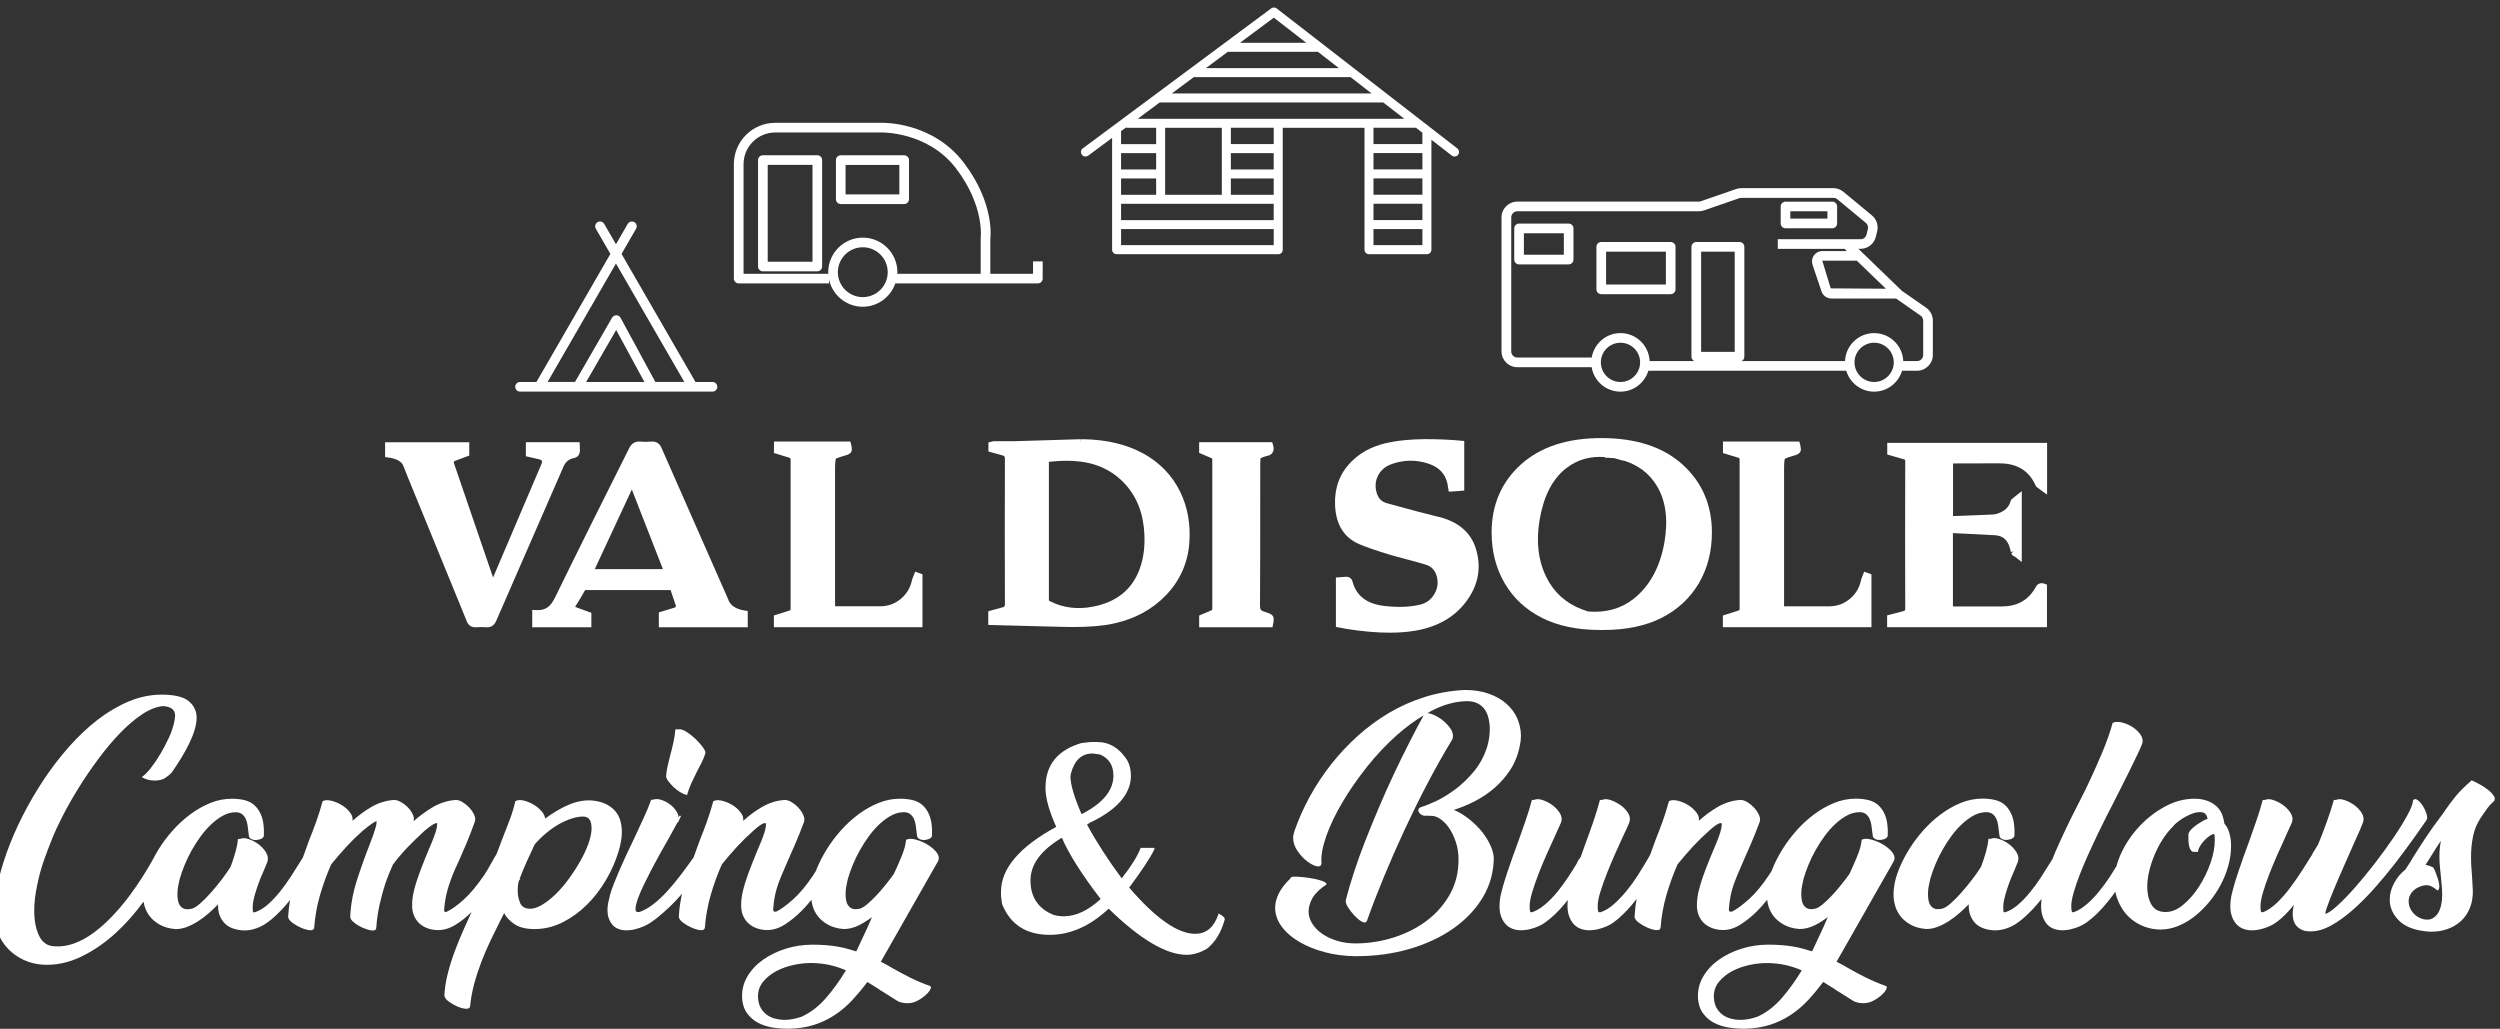 <?xml version="1.0" encoding="UTF-8"?>
<svg id="Livello_1" data-name="Livello 1" xmlns="http://www.w3.org/2000/svg" viewBox="0 0 820.27 337.56"><rect x="0" y="0" width="820.27" height="337.56" fill="#333333" stroke="none"/>
  <defs>
    <style>
      .cls-1 {
        fill: #FFFFFF;
        stroke-width: 0px;
      }
    </style>
  </defs>
  <path class="cls-1" d="m188.42,150.26h.03c.44-.09,1.5-.45,1.78-1.9.05-.19.08-.34,0-2.11l-.06-1.17h-17.63v4.62l.96.22c2.16.48,3.36.76,3.55.81.42.15.69.34.77.53.08.19.02.56-.17,1.01-7.75,18.19-13.03,30.58-15.87,37.21-6.98-20.41-11.25-32.89-12.81-37.42-.19-.54-.08-.65.36-.86.14-.07.82-.34,3.83-1.43l.81-.29v-4.38h-27.62v4.86l1.04.16c.67.1,1.07.16.99.12l.32.12c1.97.43,3.19,1.29,3.7,2.63.42,1.17,2.12,5.38,5.07,12.51,8.44,20.59,13.69,33.43,15.75,38.5.49,1.21,1.51,1.82,2.78,1.82,1.41-.11,2.63-.11,3.66,0,.08,0,.15,0,.23,0,1.29,0,2.31-.72,2.89-2.05,1.52-3.47,5.2-11.9,11.03-25.28l11.03-25.29c.74-1.72,1.88-2.65,3.59-2.93"/>
  <path class="cls-1" d="m239.04,196.92v-.03c-.2-.41-7.42-16.8-22.07-50.1-.59-1.31-1.71-1.99-3.13-1.9-1.34.11-2.66.11-3.95,0-1.48-.08-2.64.6-3.34,1.95-.49,1-4.57,9.17-12.25,24.5-4.91,9.88-8.96,18.08-12.14,24.6-.75,1.55-1.55,2.64-2.4,3.26-.99.75-2.24,1.06-3.83.97l-1.3-.08v5.71h19.4v-4.74l-.82-.29c-2.65-.95-4.1-1.48-4.33-1.58-.07-.04-.13-.07-.16-.08.02-.06.07-.14.14-.26,1.01-1.57,2.06-3.34,3.14-5.25h28.02c.97,2.88,1.52,4.49,1.65,4.87.23.59.14.69-.38.9-.22.08-1.65.52-4.24,1.3l-.88.26v4.88h29.17v-5.33l-1.04-.17c-2.78-.45-4.51-1.55-5.29-3.38m-21.5-10.19h-22.36c1.74-3.75,5.79-12.46,12.16-26.12,2.72,6.98,6.12,15.69,10.2,26.12"/>
  <path class="cls-1" d="m299.83,188.69c-.48,1.21-.58,1.52-.61,1.71-.55,2.52-1.77,4.53-3.71,6.13-1.96,1.62-4.18,2.4-6.8,2.4-3.42.03-8.19.03-14.31,0h-.41v-45.41c0-2.41.26-2.96.24-2.96h0s.52-.42,2.97-1.07c1.2-.33,1.79-.66,2.12-1.25.26-.53.25-1.22-.07-2.45l-.24-.92h-25.06v3.77l5.11,1.56c.19.06.35.12.35.62-.03,14.19-.03,30.52,0,48.97,0,.4-.09.43-.18.46-.32.11-1.81.58-4.45,1.42l-.86.27v3.84h48.75v-17.35l-2.39-.87-.44,1.11Z"/>
  <path class="cls-1" d="m375.01,148.74h0c-5.35-2.91-11.82-4.47-19.24-4.62h-1.21s0,1.22,0,1.22l-.07-1.23c-.31.02-6.16.19-21.64.65h-6.82l-1.72.39v2.99l.9.25c2.44.69,3.77,1.06,3.89,1.08.4.14.62.33.62.98-.05,16.12-.05,32.07,0,47.83,0,.62-.22.81-.51.92-.25.06-1.6.43-4.05,1.11l-.9.25v4.49l23.54.61c1.5.05,2.95.07,4.33.07,5.34,0,9.76-.38,13.19-1.12,6.97-1.51,12.77-4.64,17.24-9.31,4.61-4.8,7.19-10.59,7.67-17.2.45-6.06-.55-11.66-2.97-16.67-2.63-5.42-6.75-9.7-12.24-12.71m-1.21,38.32c-2.6,6.61-7.59,10.55-15.25,12.02-5.04.98-9.75.38-14.01-1.77-.37-.18-.4-.34-.4-.56v-45.22c4.67-.48,8.68-.41,11.94.19,4.34.77,8.15,2.59,11.32,5.41,4.46,3.95,7.11,9.22,7.86,15.66.62,5.36.13,10.16-1.47,14.27"/>
  <path class="cls-1" d="m415.54,200.94l-.07-.02c-.07-.02-.18-.06-.32-.11-.28-.11-.49-.17-.57-.19-.69-.21-1.16-.58-1.16-1.7.05-6.05.08-21.31.08-46.66,0-1.41.13-1.86.09-1.87.08-.06.49-.33,1.83-.72.08-.02.16-.04.23-.07,1.05-.14,1.59-.65,1.86-1.06.45-.68.5-1.55.17-2.6l-.28-.86h-23.95v3.52l.76.32c2.81,1.17,3.3,1.4,3.38,1.45.1.06.18.1.18.39.03,16.28.03,32.63,0,49.05,0,.29-.08.33-.22.41-.13.07-.73.35-3.33,1.42l-.76.32v3.85h24.06l.19-1c.28-1.43.27-2.09.01-2.54-.29-.58-.9-.95-2.18-1.33"/>
  <path class="cls-1" d="m471.78,169.54h0c-3.58-.85-9.19-2.34-16.7-4.43-1.81-.48-2.9-1.63-3.44-3.61-.52-1.94-.35-3.73.51-5.46.9-1.72,2.26-2.92,4.15-3.65,4.08-1.54,8.24-1.63,12.37-.27,3.45,1.14,5.49,3.26,6.23,6.48h0c.05.3.13.85.27,1.64l.19,1.08,1.1-.06c.99-.05,1.94-.13,2.85-.21l1.12-.1v-16.25l-1.12-.11c-1.51-.14-2.45-.22-2.43-.2-9.34-.63-16.84-.28-22.31,1.05-4.58,1.08-8.4,3.17-11.34,6.2-3.65,3.73-5.4,8.45-5.19,14.01.24,6.44,2.94,10.79,8.04,12.93,2.42,1.02,5.67,2.14,9.63,3.33,1.31.41,3.32.97,6.12,1.69,2.66.7,4.66,1.26,6.02,1.69,1.88.58,3.06,1.87,3.6,3.93.52,2.07.23,3.96-.88,5.78-1.11,1.83-2.67,2.95-4.8,3.43-3.19.75-6.99.89-11.31.42-5.93-.63-9.43-3.27-10.71-8.11-.25-.88-.95-1.44-1.96-1.51-.17,0-.95.06-2.34.17l-1.13.09v16.21l1.02.18c.42.07.77.14,1.06.19l1.04.22c5.37.87,10.24,1.3,14.56,1.3,3.06,0,5.85-.22,8.35-.65,7.15-1.22,12.7-4.33,16.48-9.26,4.2-5.43,5.35-11.37,3.42-17.64-1.65-5.39-5.84-8.93-12.45-10.52"/>
  <path class="cls-1" d="m552,152.36c-6.36-5.72-15.24-8.62-26.55-8.62s-19.99,2.9-26.39,8.62c-6.4,5.78-9.65,13.29-9.65,22.33,0,6.22,1.44,11.82,4.28,16.66,2.82,4.85,6.92,8.67,12.19,11.35,5.19,2.65,11.63,4,19.14,4h1.06c7.48,0,13.92-1.35,19.14-4,5.24-2.67,9.33-6.49,12.19-11.34,2.84-4.84,4.28-10.44,4.28-16.66,0-9.04-3.26-16.55-9.69-22.33m-43.53,38.98c-3.59-5.84-4.69-12.93-3.25-21.09,1.3-7.52,4.17-13.09,8.54-16.54,3.66-2.88,7.87-4.12,12.85-3.75l-.1.19,1.9.08c.55.03,1.02.06,1.31.1.34.07.77.2,1.29.37l1.62.46v-.1c4.83,1.47,8.51,4.25,10.95,8.28,2.97,4.84,3.82,11.1,2.53,18.6-1.43,8.15-4.86,14.4-10.17,18.58-4.06,3.18-9.04,4.58-14.84,4.11-5.61-1.67-9.85-4.79-12.61-9.28"/>
  <path class="cls-1" d="m611.21,188.69c-.47,1.18-.58,1.51-.6,1.71-.55,2.53-1.77,4.54-3.72,6.14-1.96,1.62-4.18,2.4-6.8,2.4-3.41.03-8.19.03-14.31,0h-.41v-45.41c0-2.42.25-2.96.24-2.96.05-.04.52-.42,2.96-1.07,1.21-.33,1.79-.66,2.13-1.26.26-.53.24-1.21-.08-2.44l-.24-.92h-25.06v3.77l5.11,1.56c.19.06.35.12.35.62-.03,14.19-.03,30.52,0,48.97,0,.4-.09.43-.18.46-.32.11-1.81.58-4.45,1.42l-.86.27v3.84h48.75v-17.35l-2.39-.87-.44,1.11Z"/>
  <path class="cls-1" d="m655.73,152.03c5.93-.09,10,2.3,12.19,7.32l.3.42s.53.4,1.5,1.11l1.95,1.42v-17h-52.45v3.83l5.53,1.6c.22.06.37.11.37.6-.05,17.64-.05,33.77,0,48.36,0,.61-.21.72-.49.8-.33.08-1.84.48-4.53,1.18l-.92.24v3.89h52.45v-13.97l-.8-.3c-1.13-.43-1.9,0-2.24.25-.23.18-.47.45-.85,1.18-2.34,4-5.87,5.97-10.78,6.02h-16.19v-24.06c8.46.4,13.17.63,14,.71,2.52.23,4.02,1.62,4.74,4.38.15.58.24.94.27,1.08l.96-.1-.86.5c.04.09.08.16.15.25l.53.78.23-.11c.16.13.35.27.58.45l1.99,1.55v-23.27l-2,1.59c-1.39,1.1-1.64,1.31-1.68,1.78-.67,2.23-2.43,3.64-5.3,4.27-.23.02-2.03.13-13.57.55v-17.27c9.15,0,14.16-.01,14.92-.04"/>
  <path class="cls-1" d="m203.74,276.18c.2-1.13.3-2.19.3-3.15,0-1.18-.14-2.36-.43-3.5-.29-1.15-.8-2.19-1.51-3.11-.72-.92-1.68-1.72-2.84-2.37-1.17-.65-2.62-1.1-4.33-1.33-2.71-.34-5.54.12-8.39,1.36-2.69,1.17-5.27,2.69-7.68,4.52-.07-.78-.43-1.55-1.06-2.31-.74-.88-1.65-1.65-2.71-2.28-1.05-.62-2.13-1.07-3.22-1.33-1.12-.27-2.02-.22-2.69.15l-.1.05-.02.11c-.44,1.93-1.06,3.97-1.84,6.05-.8,2.13-1.64,4.31-2.52,6.5-.5,1.34-1.09,2.9-1.76,4.66l-.82,1.36c-.62,1.12-1.2,2.17-1.76,3.14-.55.96-1.08,1.82-1.58,2.54-2.28,3.33-4.49,5.98-6.59,7.89-2.1,1.9-3.94,3.23-5.47,3.95-.46.21-.75.23-.85.03-.14-.28-.19-.54-.14-.79.11-1.49.31-2.89.58-4.16.27-1.27.61-2.53,1-3.75.38-1.2.83-2.43,1.34-3.67.5-1.22,1.09-2.54,1.76-3.94.72-1.6,1.56-3.55,2.52-5.8.94-2.2,1.9-4.69,2.86-7.39.24-.68.17-1.44-.22-2.29-.37-.8-.9-1.57-1.55-2.29-.66-.71-1.4-1.32-2.19-1.81-.82-.5-1.57-.75-2.24-.75h0c-2.71.17-5.34,1.01-7.83,2.51-2.13,1.29-4.17,2.79-6.06,4.48.19-.64.12-1.36-.22-2.14-.35-.81-.87-1.58-1.56-2.3-.68-.71-1.45-1.32-2.28-1.8-.85-.5-1.63-.75-2.36-.75h0c-2.6.17-5.13.96-7.49,2.34-2.15,1.25-4.21,2.78-6.14,4.53.15-.86-.07-1.72-.67-2.57-.69-.97-1.58-1.81-2.67-2.5-1.08-.68-2.23-1.18-3.42-1.5-1.23-.32-2.22-.3-2.94.06l-.1.05-.03.11c-.67,2.45-1.38,4.73-2.13,6.78-.76,2.08-1.53,4.11-2.31,6.04-.64,1.71-1.3,3.54-2.02,5.57-.2.36-.41.69-.64,1.02-1.01,1.62-2.08,3.33-3.23,5.12-1.13,1.76-2.35,3.46-3.63,5.06-1.27,1.57-2.62,2.99-4,4.21-1.36,1.19-2.78,2.05-4.24,2.54h-.58c-.05-.15-.14-.58-.14-1.77,0-.76.12-1.66.37-2.67.25-1.03.56-2.11.92-3.21.36-1.1.76-2.22,1.21-3.34.46-1.16.9-2.2,1.35-3.19.16-.44.34-.87.54-1.28.2-.43.36-.82.47-1.17.3-1.02.12-2.06-.53-3.1-.63-1-1.46-1.89-2.45-2.62-.99-.74-2.06-1.3-3.17-1.67-1.12-.37-2.06-.39-2.78-.05h-.76l-.02.22c-.11,1.27-.39,2.69-.83,4.23-.45,1.56-.98,3.16-1.57,4.72-.73,1.17-1.67,2.52-2.8,4.01-1.13,1.49-2.33,2.95-3.56,4.35-1.22,1.38-2.42,2.6-3.59,3.63-1.13,1-2.08,1.59-2.83,1.75-.96.21-1.74.23-2.31.05-.57-.18-1.03-.5-1.39-.97-.37-.47-.62-1.04-.75-1.7-.14-.68-.21-1.41-.21-2.18,0-.87.08-1.76.25-2.64.17-.9.34-1.68.5-2.33.39-1.39.92-2.91,1.59-4.54.66-1.62,1.46-3.28,2.38-4.92.92-1.64,1.94-3.23,3.05-4.72,1.11-1.49,2.31-2.83,3.58-3.99,1.26-1.15,2.58-2.09,3.93-2.78,1.33-.67,2.71-.98,4.11-.94.78.05,1.42.29,1.91.7.5.42.88.94,1.15,1.55.27.62.46,1.3.57,2.03.11.75.19,1.43.25,2.02,0,.25.03.48.09.7.05.18.07.36.07.56,0,.54.28.97.81,1.22.48.25,1.03.37,1.63.32.59-.03,1.14-.16,1.65-.4.71-.33.85-.81.85-1.14.05-1.18.01-2.38-.13-3.56-.14-1.19-.44-2.33-.9-3.38-.46-1.06-1.11-2-1.94-2.81-.84-.81-1.91-1.39-3.17-1.74-1.35-.34-2.81-.51-4.34-.51-2.43,0-4.82.47-7.1,1.4-2.27.92-4.48,2.18-6.56,3.72-2.07,1.54-4.02,3.33-5.79,5.32-1.77,1.99-3.33,4.08-4.64,6.2-.66,1.07-1.28,2.17-1.84,3.28-1.04,1.86-2.08,3.62-3.19,5.37-1.47,2.33-3.08,4.66-4.77,6.91-1.7,2.25-3.54,4.42-5.48,6.44-1.93,2.02-3.95,3.82-6.01,5.34-2.04,1.52-4.18,2.69-6.36,3.49-2.17.79-4.38,1.11-6.57.95-2.22-.11-3.83-1.2-4.91-3.35-1.1-2.17-1.65-5-1.65-8.41,0-2.6.34-5.43,1-8.43.55-2.77,1.27-5.41,2.13-7.85.87-2.47,1.79-4.89,2.72-7.21.83-2.1,2.01-4.65,3.51-7.57,1.5-2.93,3.25-6,5.19-9.13,1.94-3.14,4.1-6.31,6.41-9.42,2.3-3.1,4.67-5.95,7.07-8.45,2.38-2.5,4.83-4.59,7.26-6.22,2.41-1.62,4.75-2.55,6.9-2.77,1.29.05,2.3.35,3.01.87.69.51,1.03,1.28,1.03,2.32,0,.59-.14,1.45-.41,2.55-.33,1.43-.9,3.04-1.7,4.78-.81,1.75-1.72,3.48-2.71,5.14-.99,1.66-2.02,3.18-3.05,4.51-1.02,1.32-1.95,2.29-2.76,2.89l-.31.23.34.19c.64.35,1.29.59,1.95.74.66.14,1.31.21,1.94.21,1.5,0,2.72-.32,3.63-.97.9-.64,1.53-1.17,1.95-1.65,1.06-1.51,2.1-3.09,3.07-4.67.98-1.61,1.86-3.19,2.61-4.72.75-1.54,1.37-3.06,1.82-4.53.45-1.47.68-2.85.68-4.1,0-2.19-.88-4.02-2.61-5.44-1.72-1.4-4.7-2.11-8.88-2.11-3.59,0-7.2.74-10.71,2.2-3.5,1.46-6.93,3.47-10.21,5.99-3.27,2.52-6.45,5.51-9.43,8.88-2.99,3.38-5.79,7.03-8.33,10.85-2.54,3.82-4.87,7.82-6.94,11.9-2.07,4.08-3.82,8.14-5.22,12.07-1.39,3.93-2.47,7.74-3.2,11.32-.73,3.58-1.01,6.85-.84,9.72.17,2.14.67,4.15,1.49,5.96.82,1.81,1.92,3.42,3.28,4.77,1.36,1.36,2.99,2.49,4.85,3.37,1.87.87,3.98,1.41,6.3,1.57,4.28.24,8.51-.66,12.58-2.63,4.06-1.96,7.93-4.62,11.51-7.93,3.2-2.95,6.2-6.35,8.94-10.13.08.46.18.9.3,1.33.34,1.23.92,2.39,1.72,3.44.8,1.06,1.91,2,3.3,2.79,1.39.8,3.14,1.29,5.2,1.46,1.26,0,2.53-.25,3.78-.73,1.23-.48,2.48-1.12,3.7-1.91,1.21-.78,2.4-1.7,3.55-2.71,1-.88,1.98-1.81,2.91-2.76v.56c0,2.06.64,3.87,1.91,5.36,1.27,1.5,3.33,2.38,6.13,2.6,1.19.05,2.3-.04,3.3-.3,1-.26,1.9-.59,2.69-.98.79-.4,1.51-.83,2.13-1.28.61-.44,1.12-.84,1.53-1.19,2.13-1.82,4.07-3.87,5.93-6.22-.32,1.85-.54,3.71-.63,5.56.06.64.54,1.27,1.44,1.94.84.62,1.76,1.15,2.73,1.58.97.43,1.9.7,2.75.82.6.07,1.02.01,1.3-.2.18-.14.29-.35.32-.61.28-3.66.92-7.25,1.92-10.69,1-3.44,2.23-6.84,3.67-10.09,1.72-2.11,3.41-4.06,5-5.8,1.6-1.74,3.4-3.5,5.34-5.22,2.76-2.27,3.98-3,4.51-3.18.07.21.1.76-.29,2.17-.39,1.39-1.01,3.16-1.84,5.26-1.62,4.13-3.07,8.21-4.33,12.14-1.26,3.94-1.98,7.93-2.15,11.89.06.64.53,1.28,1.44,1.97.85.65,1.78,1.2,2.78,1.63.99.42,1.93.7,2.79.82.59.08,1,0,1.26-.22.19-.17.28-.4.28-.68.17-2.55.53-5.09,1.09-7.56.55-2.46,1.2-4.84,1.92-7.06.78-2.22,1.62-4.3,2.48-6.14,1.61-2.11,3.27-4.05,4.93-5.77,1.67-1.73,3.5-3.5,5.43-5.27,1.59-1.32,2.74-2.13,3.42-2.4.45-.18.6-.11.63-.09.07.05.08.2.08.28,0,.75-.17,1.63-.49,2.61-.34,1.01-.73,2.08-1.17,3.17-1.04,2.42-1.9,4.51-2.64,6.38-.77,1.93-1.43,3.7-1.98,5.25-.56,1.58-1.01,3.1-1.35,4.51-.34,1.41-.54,2.84-.59,4.24-.06,1.49.15,2.79.61,3.88.46,1.09,1.1,2,1.91,2.69.8.69,1.73,1.21,2.77,1.56,1.03.34,2.13.51,3.27.51,1.94,0,3.91-.62,5.84-1.84,1.81-1.14,3.53-2.52,5.12-4.1-.88,1.92-1.69,3.69-2.45,5.39-1.12,2.49-2.15,5.01-3.07,7.48-.92,2.47-1.7,4.97-2.32,7.41-.62,2.44-.98,4.81-1.1,7.09.06.69.55,1.37,1.44,2.02.85.62,1.77,1.15,2.73,1.58.97.43,1.89.69,2.72.77.12.01.23.02.34.02.93,0,1.19-.46,1.23-.87.22-2.43.67-4.9,1.34-7.34.66-2.44,1.46-4.88,2.38-7.28.92-2.4,1.93-4.75,3.01-6.99,1.06-2.21,2.15-4.43,3.23-6.58l1.2-2.32c.67,1.31,1.76,2.5,3.27,3.54,1.61,1.12,3.84,1.68,6.65,1.68.14,0,.28,0,.42,0,3.1-.05,6.13-.82,9-2.29,2.86-1.46,5.51-3.39,7.87-5.75,2.35-2.35,4.44-5.06,6.2-8.06,1.76-2.99,3.14-6.1,4.09-9.24.34-1.07.61-2.18.8-3.3m-33.04,20.08c-.54-1.19-.82-2.57-.82-4.09,0-.81.08-1.68.24-2.61.06-.13.1-.28.13-.46.02-.12.06-.21.14-.29l.42-.42h-.32c.69-1.83,1.48-3.73,2.34-5.65.92-2.04,1.81-3.96,2.63-5.71,1.16-1.32,2.44-2.58,3.81-3.72,1.38-1.16,2.81-2.15,4.24-2.95,1.43-.8,2.87-1.42,4.27-1.86,1.39-.44,2.67-.62,3.81-.58.87.05,1.5.39,1.9,1.02.42.66.63,1.62.63,2.85,0,1.36-.33,3-.99,4.87-.66,1.88-1.56,3.83-2.67,5.79-1.11,1.97-2.39,3.95-3.8,5.89-1.41,1.94-2.9,3.66-4.42,5.13-1.52,1.46-3.06,2.65-4.57,3.53-1.49.87-2.86,1.24-4.1,1.14-1.43-.11-2.38-.72-2.9-1.87"/>
  <path class="cls-1" d="m220.94,258.19c.65.62,1.37,1.18,2.14,1.67.78.49,1.5.8,2.14.92l.22.04.06-.21c.39-1.33.83-2.54,1.33-3.62.51-1.1,1.04-2.22,1.59-3.31.61-1.17,1.22-2.35,1.81-3.53.59-1.18,1.01-2.24,1.24-3.22,0-.25-.1-.73-1.01-1.95-.65-.88-1.45-1.77-2.38-2.64-.93-.87-1.9-1.63-2.89-2.25-1.05-.65-1.89-.92-2.52-.79h-1.07l-.02.22c-.11,1.27-.32,2.63-.62,4.04-.3,1.41-.66,2.83-1.05,4.23-.33,1.27-.63,2.51-.88,3.66-.26,1.16-.41,2.24-.47,3.2,0,.45.23.99.72,1.66.45.62,1.01,1.25,1.67,1.88"/>
  <path class="cls-1" d="m304.18,277.02c-1.19-.68-2.43-1.19-3.71-1.54-1.31-.35-2.34-.34-3.07.02l-.12.06v.14c-.07.71-.22,1.52-.46,2.39-.25.88-.57,1.82-.96,2.79-.38.95-.8,1.94-1.26,2.97-.45,1.01-.89,1.98-1.32,2.89-.82,1.15-1.76,2.39-2.8,3.68-1.03,1.27-2.07,2.47-3.09,3.55-1.04,1.09-2.03,2.03-2.96,2.79-.92.76-1.7,1.22-2.33,1.38-.96.21-1.74.23-2.31.05-.57-.18-1.03-.5-1.39-.97-.37-.47-.62-1.04-.75-1.7-.14-.68-.21-1.41-.21-2.18,0-.87.08-1.76.25-2.64.17-.9.34-1.68.5-2.33.39-1.39.92-2.91,1.59-4.54.66-1.62,1.46-3.28,2.38-4.92.92-1.64,1.95-3.23,3.05-4.72,1.11-1.49,2.31-2.84,3.58-3.99,1.26-1.15,2.58-2.09,3.93-2.77,1.33-.67,2.69-.98,4.11-.94.78.05,1.42.29,1.91.7.5.42.88.94,1.15,1.55.27.62.46,1.3.57,2.03.11.75.19,1.43.25,2.02,0,.25.03.48.09.7.05.18.07.36.07.56,0,.54.28.97.81,1.23.48.25,1.03.37,1.63.32.59-.03,1.14-.16,1.65-.4.71-.34.85-.81.85-1.14.05-1.18.01-2.38-.13-3.56-.14-1.19-.45-2.33-.9-3.38-.46-1.06-1.11-2-1.94-2.81-.84-.81-1.9-1.39-3.17-1.74-1.35-.34-2.81-.51-4.34-.51-2.43,0-4.82.47-7.1,1.4-2.27.92-4.48,2.18-6.56,3.72-2.07,1.54-4.02,3.33-5.79,5.32-1.77,1.99-3.33,4.08-4.64,6.2-1.32,2.13-2.43,4.29-3.29,6.42-.05.11-.08.22-.11.32-.03.08-.05.16-.06.2-.14.22-.27.44-.41.65-.2.32-.39.64-.61.96-2.22,3.33-4.44,5.98-6.59,7.88-2.15,1.91-3.97,3.24-5.36,3.93-.35.1-.79.16-.95-.07-.16-.22-.21-.44-.17-.68.11-1.55.29-2.98.54-4.25.25-1.27.58-2.51,1-3.7.41-1.18.89-2.41,1.42-3.63.53-1.23,1.1-2.57,1.72-4.02.71-1.59,1.58-3.56,2.56-5.83.97-2.25,1.95-4.69,2.91-7.29.18-.67.08-1.43-.31-2.27-.37-.8-.9-1.57-1.55-2.29-.66-.72-1.4-1.32-2.19-1.81-.82-.5-1.59-.75-2.32-.75h0c-2.6.17-5.12.96-7.49,2.34-2.15,1.25-4.21,2.78-6.14,4.53.15-.86-.07-1.72-.67-2.57-.69-.97-1.58-1.81-2.67-2.5-1.08-.68-2.23-1.19-3.42-1.5-1.23-.32-2.22-.3-2.94.06l-.1.05-.03.11c-.67,2.45-1.38,4.73-2.13,6.78-.76,2.08-1.53,4.11-2.31,6.04-.62,1.67-1.28,3.48-2.01,5.54l-.98,1.36c-1.11,1.56-2.34,3.21-3.64,4.91-1.31,1.69-2.69,3.34-4.1,4.89-1.41,1.55-2.89,2.93-4.42,4.13-1.5,1.17-3.03,2.04-4.55,2.59h-.63c-.23,0-.4-.06-.51-.17-.15-.16-.22-.44-.21-.83.03-.81.28-1.9.74-3.24.47-1.36,1.13-2.92,1.96-4.63.85-1.75,1.75-3.54,2.68-5.32.94-1.8,1.93-3.62,2.93-5.41,1.01-1.79,1.93-3.41,2.77-4.87l2.7-4.94.16.06c.42-.93.68-1.49.8-1.74,0,0,0,0,0-.02h0c.03-.06.07-.14.08-.16l.07-.22-.21-.09c-.21-.08-.3.09-.39.27h0c-.03.06-.09.17-.14.27-.06-.65-.28-1.3-.69-1.95-.6-.94-1.37-1.76-2.29-2.42-.91-.65-1.88-1.13-2.89-1.42-1.01-.29-1.85-.29-2.51,0h-.63l-.06.16c-.61,1.73-1.43,3.7-2.42,5.85-1.01,2.18-2.07,4.48-3.19,6.88-.84,1.74-1.67,3.47-2.48,5.21-.82,1.76-1.58,3.46-2.27,5.04-.69,1.6-1.33,3.14-1.89,4.58-.56,1.43-.98,2.69-1.27,3.76l-.08.31h.07c-.5,1.63-.75,3.13-.75,4.45,0,1.8.5,3.35,1.48,4.61.99,1.28,2.55,1.95,4.64,2.01,1.01,0,2.04-.13,3.04-.39,1-.26,1.93-.58,2.76-.95.85-.37,1.63-.8,2.31-1.26.64-.44,1.21-.84,1.69-1.21,3.21-2.56,6.08-5.31,8.54-8.2-.57,2.55-.92,5.09-1.05,7.58.07.64.54,1.27,1.44,1.94.84.62,1.76,1.15,2.73,1.58.97.43,1.9.7,2.75.82.6.07,1.02.01,1.3-.2.18-.15.29-.35.32-.61.28-3.66.92-7.25,1.92-10.69,1-3.44,2.23-6.84,3.67-10.09,1.72-2.11,3.41-4.06,5-5.8,1.6-1.74,3.4-3.5,5.35-5.23,1.59-1.42,2.73-2.24,3.38-2.42.41-.12.57-.06.63-.01.07.05.1.16.1.32,0,.76-.15,1.62-.45,2.57-.31.97-.69,2.03-1.13,3.12-1.01,2.35-1.9,4.5-2.64,6.38-.77,1.93-1.43,3.69-1.98,5.25-.56,1.58-1.01,3.1-1.35,4.51-.34,1.41-.54,2.84-.59,4.24-.06,1.48.15,2.79.61,3.88.46,1.09,1.1,2,1.91,2.69.8.69,1.73,1.21,2.77,1.56,1.03.34,2.13.52,3.27.52,1.94,0,3.89-.62,5.8-1.84,1.88-1.2,3.69-2.67,5.37-4.35,1.12-1.12,2.21-2.34,3.32-3.73.08.69.21,1.3.37,1.9.34,1.23.92,2.39,1.72,3.44.8,1.06,1.91,2,3.3,2.79,1.4.8,3.14,1.29,5.2,1.46,1.71,0,3.42-.43,5.1-1.28,1.4-.71,2.81-1.6,4.19-2.63l-1.63,3.73-3.52,7.52c-1.01-.31-1.98-.6-2.91-.86-.99-.28-2.09-.52-3.26-.72-1.15-.2-2.4-.35-3.71-.46-1.31-.11-2.82-.17-4.51-.17-2.98,0-5.91.44-8.72,1.31-2.81.87-5.33,2.1-7.5,3.64-2.17,1.55-3.9,3.41-5.15,5.53-1.25,2.13-1.82,4.48-1.71,6.98.12,2,.65,3.68,1.6,4.99.94,1.31,2.14,2.37,3.57,3.14,1.41.76,3.02,1.29,4.78,1.58,1.74.28,3.5.42,5.25.42,3.08-.06,5.9-.48,8.38-1.27,2.47-.79,4.78-1.88,6.86-3.26,2.08-1.38,4.01-3.03,5.75-4.9,1.68-1.82,3.34-3.81,4.92-5.92l3.94,2.45h-.08l5.93,3.73c.87.52,2.02.79,3.4.79,1.1,0,2.16-.26,3.18-.78.99-.51,1.86-1.09,2.57-1.71.71-.63,1.25-1.24,1.6-1.82.27-.46.36-.79.28-1.04-.05-.15-.16-.26-.32-.33-2.21-.77-4.38-1.69-6.43-2.71-2.08-1.04-4.05-2.1-5.86-3.14-.67-.39-1.33-.77-1.97-1.13-.56-.32-1.18-.64-1.83-.95l18.85-33.12c.37-.98.13-1.98-.71-2.97-.8-.94-1.81-1.76-3-2.45m-26.58,41.36c-2.02,3.35-4.23,6.42-6.59,9.12-2.4,2.76-5.12,4.82-8.07,6.14-.81.27-1.71.51-2.66.71-2.1.43-4.07.37-5.93-.12-1.03-.27-1.97-.71-2.77-1.31-.8-.59-1.47-1.37-1.98-2.31-.51-.94-.8-2.11-.85-3.46-.05-1.89.49-3.56,1.62-4.96,1.15-1.42,2.62-2.61,4.37-3.55,1.76-.93,3.73-1.63,5.85-2.07,1.89-.39,3.72-.59,5.46-.59.22,0,.44,0,.65,0,2.09.06,4.05.29,5.82.71,1.69.4,3.39.96,5.07,1.68"/>
  <path class="cls-1" d="m400.12,299.87l-.26-.15-.1.28c-1.48,4.3-3.97,6.39-7.63,6.39-5.72,0-13-5.11-21.64-15.17,4.13-5.54,6.91-9.75,8.26-12.5l.02-.52h-4.51l-.06.16c-1.04,2.65-3.11,5.96-6.16,9.84-4.46-6.02-8.3-11.97-11.4-17.68l.02-.02c.41-.03.56-.24.61-.4,9.15-4.27,13.79-9.52,13.79-15.57,0-1.92-.4-3.61-1.19-5.05-2.52-3.99-5.84-6.02-9.88-6.02h-2.16l-2.99.34c-7.84,2.29-11.81,7.22-11.81,14.66,0,3.36,1.19,7.68,3.53,12.84-12.02,6.52-18.12,13.66-18.12,21.25v1.51s.34,2.52.34,2.52c2.65,6.74,7.91,10.15,15.64,10.15,6.77,0,13.27-2.89,19.34-8.59,10.3,10.05,18.9,15.14,25.57,15.14,2.17,0,4.41-.67,6.71-2.02,2.73-2.18,4.69-5.42,5.82-9.63v-.07c0-.46-.54-.98-1.76-1.69m-48.88-45.14l.16-.97c1.21-4.39,3.54-6.53,7.1-6.53l2.43.32c2.97,1.28,4.41,3.56,4.41,6.97,0,4.85-3.51,9.09-10.45,12.61-2.42-5.53-3.64-9.72-3.65-12.41m-5.56,45.46c-5.01-2.05-7.55-5.83-7.55-11.24s3.46-9.96,10.29-14.07c2.35,5.43,6.64,12.19,12.73,20.1-4.06,3.77-8.14,5.68-12.12,5.68-1.12,0-2.26-.16-3.35-.47"/>
  <path class="cls-1" d="m490.3,258.59c2.02-1.74,3.8-3.79,5.29-6.09,1.49-2.31,2.54-4.99,3.1-7.96.11-.52.2-1.03.26-1.54.05-.52.08-1.03.08-1.54,0-1.98-.4-3.9-1.19-5.71-.79-1.81-1.98-3.43-3.54-4.82-1.56-1.39-3.51-2.5-5.79-3.31-2.28-.82-4.92-1.23-7.85-1.23h-.09c-4.48.22-8.84.98-12.98,2.27-4.14,1.29-8.11,3.05-11.8,5.23-3.69,2.18-7.18,4.75-10.36,7.62-3.19,2.89-6.14,6.04-8.76,9.39-2.62,3.35-4.96,6.89-6.94,10.52-1.99,3.64-3.64,7.35-4.93,11.03-.34.97-.51,1.79-.51,2.43,0,1.5.49,2.97,1.47,4.38.96,1.39,2.02,2.52,3.16,3.37,1.14.86,2.19,1.39,3.11,1.6.52.11.93.06,1.2-.17.27-.23.39-.61.35-1.14-.16-2.24.37-5.13,1.58-8.58,1.22-3.47,2.99-7.18,5.26-11.03,2.27-3.86,4.99-7.78,8.08-11.68,3.08-3.88,6.44-7.44,10-10.58,2.77-2.45,5.65-4.56,8.61-6.34-1.48,2.71-3.06,5.7-4.71,8.94-1.68,3.31-3.38,6.77-5.04,10.29-1.68,3.55-3.32,7.21-4.87,10.88-1.56,3.68-3.06,7.34-4.45,10.87-1.4,3.55-2.65,7.02-3.74,10.34-1.09,3.34-2.01,6.46-2.73,9.3-.13.63.12,1.41.75,2.4.59.93,1.29,1.83,2.08,2.68.8.85,1.58,1.5,2.32,1.93.39.23.72.34,1,.34.09,0,.18-.01.26-.04.22-.07.39-.22.51-.47,1.66-4.66,3.55-9.55,5.62-14.55,2.06-4.98,4.3-10.08,6.66-15.18,2.37-5.09,4.89-10.21,7.51-15.22,2.61-5,5.38-9.91,8.24-14.63.42-1.14.21-2.32-.62-3.54-.8-1.16-1.78-2.17-2.91-3-1.14-.82-2.27-1.43-3.38-1.8-.5-.17-.91-.25-1.25-.26.42-.24.83-.49,1.25-.71,3.81-2.01,7.61-3.09,11.31-3.21,1.45-.05,2.73.17,3.75.65,1.02.49,1.83,1.15,2.42,1.98.6.84,1.04,1.84,1.31,2.98.27,1.15.41,2.35.41,3.55,0,.93-.07,1.9-.21,2.86-.14.96-.35,1.92-.62,2.85-.94,3.03-2.38,5.74-4.28,8.06-1.91,2.32-3.99,4.33-6.17,5.96-2.19,1.63-4.35,2.95-6.42,3.92-2.07.97-3.74,1.63-5,1.98-.4.2-.65.47-.72.8-.07.32,0,.64.2.94.19.28.47.54.84.75.37.22.78.33,1.22.33.28,0,.5-.02.68-.07.45.11.83.14,1.09.07,1-.04,2.05.28,3.12,1.01,1.09.74,2.08,1.76,2.95,3.04.88,1.29,1.62,2.84,2.19,4.59.58,1.76.87,3.6.87,5.46.05,4.25-.87,8.12-2.74,11.5-1.88,3.39-4.42,6.33-7.57,8.73-3.15,2.4-6.82,4.28-10.92,5.58-4.1,1.3-8.34,1.96-12.6,1.96-2.09,0-4.08-.28-5.93-.83-1.84-.55-3.48-1.31-4.88-2.27-1.4-.96-2.52-2.09-3.33-3.37-.81-1.27-1.22-2.62-1.22-4.02s.44-2.96,1.31-4.45c.87-1.5,2.37-2.95,4.45-4.32l.16-.11-.06-.18c-.14-.43-.78-.79-2.05-1.16-1.15-.34-2.42-.61-3.77-.8-1.33-.19-2.6-.32-3.76-.38-1.55-.07-1.95.05-2.1.28l-.26.38h.02c-1.69,1.65-2.92,3.25-3.68,4.76-.82,1.65-1.24,3.24-1.24,4.73,0,2.22.74,4.33,2.19,6.27,1.44,1.92,3.4,3.61,5.82,5.01,2.41,1.4,5.2,2.52,8.29,3.34,3.07.81,6.34,1.25,9.71,1.31.21,0,.42,0,.63,0,6.08,0,11.88-.78,17.23-2.32,5.54-1.59,10.43-3.86,14.55-6.74,4.12-2.89,7.41-6.35,9.76-10.3,2.36-3.96,3.56-8.36,3.56-13.1-.17-1.59-.69-3.21-1.54-4.83-.85-1.6-1.92-3.13-3.18-4.53-1.27-1.41-2.69-2.69-4.23-3.81-1.34-.97-2.74-1.77-4.15-2.37,2.19-.7,4.41-1.61,6.59-2.7,2.41-1.21,4.66-2.7,6.68-4.44"/>
  <path class="cls-1" d="m612.25,320.77c-2.08-1.04-4.05-2.1-5.86-3.14-.67-.39-1.33-.77-1.97-1.13-.57-.32-1.18-.64-1.83-.95l18.85-33.12c.37-.98.13-1.98-.72-2.97-.8-.94-1.81-1.76-3-2.45-1.19-.68-2.43-1.19-3.71-1.54-1.33-.35-2.34-.35-3.07.02l-.12.06v.14c-.06.71-.22,1.51-.46,2.39-.24.88-.57,1.82-.96,2.79-.37.94-.78,1.91-1.26,2.97-.44,1.01-.89,1.98-1.31,2.89-.84,1.17-1.78,2.41-2.8,3.68-1.02,1.27-2.06,2.46-3.09,3.55-1.03,1.08-2.02,2.02-2.96,2.79-.92.76-1.7,1.22-2.33,1.38-.96.21-1.74.23-2.3.05-.57-.18-1.04-.5-1.39-.97-.37-.47-.62-1.04-.75-1.7-.14-.68-.2-1.41-.2-2.18,0-.87.08-1.76.25-2.64.16-.88.33-1.66.5-2.33.39-1.39.92-2.92,1.59-4.54.66-1.63,1.46-3.29,2.38-4.92.92-1.64,1.94-3.23,3.05-4.72,1.1-1.49,2.31-2.83,3.58-3.99,1.26-1.15,2.59-2.09,3.93-2.77,1.33-.67,2.71-.97,4.11-.94.78.05,1.43.29,1.91.7.5.42.88.94,1.15,1.55.27.62.46,1.3.57,2.03.11.76.19,1.45.25,2.02,0,.24.03.48.09.7.05.18.08.36.08.56,0,.54.28.97.81,1.23.48.24,1.02.37,1.63.32.59-.03,1.14-.16,1.65-.4.71-.33.85-.81.85-1.14.06-1.18.01-2.38-.13-3.56-.14-1.19-.45-2.33-.9-3.38-.46-1.06-1.11-2-1.94-2.81-.84-.81-1.9-1.39-3.17-1.74-1.35-.34-2.81-.51-4.34-.51-2.43,0-4.82.47-7.1,1.4-2.27.92-4.48,2.18-6.56,3.72-2.07,1.54-4.02,3.33-5.79,5.32-1.76,1.99-3.32,4.07-4.64,6.2-1.32,2.13-2.42,4.29-3.29,6.42-.05.12-.08.23-.12.34-.02.08-.05.16-.06.2-.15.23-.29.46-.44.7-.19.3-.37.61-.58.9-2.22,3.33-4.44,5.98-6.59,7.88-2.16,1.91-3.97,3.24-5.36,3.93-.34.1-.79.16-.95-.07-.16-.22-.21-.43-.17-.68.11-1.54.29-2.97.54-4.25.24-1.26.58-2.5,1-3.7.42-1.2.9-2.43,1.42-3.64.53-1.23,1.1-2.57,1.72-4.02.76-1.69,1.62-3.65,2.56-5.83.98-2.26,1.95-4.71,2.91-7.29.18-.67.08-1.43-.31-2.27-.37-.8-.9-1.57-1.55-2.29-.66-.71-1.4-1.32-2.19-1.81-.82-.5-1.6-.75-2.32-.75h0c-2.6.17-5.12.96-7.49,2.34-2.15,1.25-4.21,2.77-6.14,4.53.15-.86-.07-1.72-.67-2.57-.69-.97-1.59-1.82-2.67-2.5-1.08-.68-2.23-1.19-3.43-1.5-1.23-.32-2.22-.3-2.94.06l-.1.05-.03.11c-.67,2.46-1.39,4.74-2.13,6.78-.75,2.04-1.52,4.07-2.31,6.04-.59,1.59-1.16,3.16-1.7,4.69l-1.05,1.82c-.93,1.59-1.96,3.27-3.14,5.11-1.13,1.77-2.37,3.47-3.68,5.05-1.3,1.57-2.67,3-4.09,4.25-1.38,1.22-2.82,2.09-4.28,2.58h-.7s-.27-.22-.27-2.02c0-1.2.29-2.76.87-4.63.59-1.9,1.31-3.92,2.13-6.02.83-2.1,1.73-4.26,2.68-6.41.96-2.17,1.83-4.1,2.6-5.74.5-1.07.94-1.99,1.3-2.77.38-.81.64-1.42.81-1.87.36-1.02.21-2.07-.44-3.11-.63-1-1.47-1.87-2.5-2.59-1.01-.7-2.09-1.25-3.21-1.63-1.12-.38-2.06-.39-2.78-.05h-.72l-.05.18c-.56,2.11-1.25,4.37-2.05,6.74-.83,2.43-1.69,4.84-2.56,7.17l-1.66,4.65c-.16.27-.33.51-.52.72-.21.24-.39.52-.51.83l-.14.34h.02c-.89,1.49-1.87,3.06-2.92,4.65-1.14,1.72-2.34,3.36-3.59,4.89-1.24,1.52-2.57,2.89-3.96,4.08-1.36,1.17-2.78,2.04-4.25,2.59h-.61s-.27-.22-.27-2.02c0-1.14.28-2.66.83-4.5.55-1.85,1.24-3.85,2.05-5.94.8-2.06,1.67-4.18,2.6-6.28.93-2.1,1.79-4.01,2.56-5.66l2.28-5.06c.36-1.02.21-2.07-.45-3.11-.63-1-1.46-1.87-2.45-2.59-.99-.71-2.06-1.26-3.17-1.63-1.12-.38-2.05-.39-2.78-.05h-.72l-.05.18c-.56,2.11-1.23,4.32-2.01,6.57-.79,2.26-1.59,4.57-2.43,6.91-.6,1.58-1.21,3.25-1.81,4.96-.59,1.68-1.15,3.3-1.68,4.87-.54,1.58-1,3.06-1.39,4.42-.39,1.35-.7,2.55-.93,3.58-.23,1.08-.34,2.22-.34,3.41,0,2.17.57,4.01,1.69,5.48,1.13,1.48,2.84,2.29,5.1,2.4,1.13,0,2.22-.13,3.25-.39,1.03-.26,1.96-.57,2.77-.94.82-.37,1.56-.78,2.18-1.24.62-.45,1.13-.85,1.52-1.18,1.17-.95,2.31-2.03,3.38-3.22.86-.96,1.72-1.96,2.54-2.98-.08.66-.12,1.32-.12,1.98,0,2.17.57,4.03,1.69,5.52,1.13,1.51,2.87,2.33,5.19,2.45,1.13,0,2.22-.13,3.25-.39,1.03-.26,1.96-.57,2.77-.94.82-.37,1.56-.78,2.18-1.24.61-.45,1.12-.84,1.53-1.19,2.2-1.92,4.24-4.12,6.09-6.56-.37,2.01-.6,3.98-.7,5.9.06.64.53,1.27,1.44,1.94.85.62,1.77,1.15,2.73,1.58.97.43,1.9.7,2.75.82.59.07,1.03.01,1.3-.2.19-.14.29-.35.32-.61.28-3.65.92-7.25,1.92-10.69,1-3.44,2.23-6.83,3.67-10.09,1.72-2.11,3.4-4.06,5-5.8,1.61-1.74,3.41-3.5,5.36-5.23,1.58-1.42,2.72-2.24,3.38-2.42.41-.12.57-.06.64-.01.07.05.1.16.1.32,0,.76-.15,1.62-.45,2.57-.3.97-.68,2.02-1.12,3.12-1.01,2.35-1.9,4.5-2.65,6.38-.78,1.96-1.43,3.68-1.98,5.25-.56,1.6-1.01,3.12-1.35,4.51-.34,1.41-.54,2.84-.59,4.24-.06,1.49.14,2.79.61,3.88.46,1.09,1.1,2,1.91,2.69.8.69,1.74,1.21,2.77,1.56,1.03.34,2.13.52,3.27.52,1.94,0,3.89-.62,5.8-1.84,1.87-1.2,3.68-2.67,5.37-4.35,1.12-1.12,2.21-2.34,3.32-3.73.08.69.2,1.3.37,1.9.34,1.23.92,2.39,1.72,3.44.8,1.06,1.91,2,3.31,2.79,1.39.8,3.14,1.29,5.2,1.46,1.71,0,3.43-.43,5.1-1.28,1.4-.71,2.81-1.59,4.19-2.63l-1.63,3.73-3.52,7.52c-1.04-.32-1.99-.6-2.91-.86-.99-.28-2.09-.52-3.26-.72-1.15-.2-2.4-.35-3.71-.46-1.31-.11-2.82-.17-4.51-.17-2.98,0-5.91.44-8.71,1.31-2.81.87-5.33,2.1-7.5,3.64-2.17,1.55-3.9,3.41-5.14,5.53-1.25,2.13-1.82,4.48-1.71,6.98.12,2,.65,3.68,1.6,4.99.94,1.31,2.14,2.37,3.56,3.14,1.41.76,3.02,1.29,4.78,1.58,1.74.28,3.5.42,5.25.42,3.08-.06,5.9-.48,8.38-1.27,2.47-.79,4.78-1.89,6.86-3.26,2.08-1.38,4.02-3.03,5.75-4.9,1.69-1.82,3.34-3.82,4.92-5.92l3.94,2.45h-.07l5.93,3.73c.87.52,2.02.79,3.4.79,1.1,0,2.16-.26,3.18-.78.99-.51,1.86-1.09,2.57-1.71.71-.63,1.25-1.24,1.6-1.82.27-.46.36-.79.28-1.04-.05-.15-.16-.26-.33-.33-2.21-.77-4.38-1.69-6.43-2.71m-21.11-2.39c-2.02,3.35-4.23,6.42-6.58,9.12-2.4,2.76-5.12,4.82-8.07,6.14-.81.27-1.7.51-2.66.71-2.11.43-4.07.37-5.93-.12-1.03-.27-1.97-.71-2.77-1.3-.8-.59-1.47-1.37-1.99-2.31-.51-.94-.79-2.11-.85-3.46-.05-1.89.49-3.56,1.63-4.96,1.15-1.42,2.62-2.61,4.37-3.55,1.76-.93,3.73-1.63,5.85-2.07,1.89-.39,3.72-.59,5.46-.59.22,0,.44,0,.65,0,2.09.06,4.05.29,5.83.71,1.69.4,3.39.96,5.07,1.68"/>
  <path class="cls-1" d="m732,276.37c-.03-.39-.07-.79-.13-1.19-.28-2.08-.96-3.74-2.02-4.94-.12-.88-.33-1.78-.63-2.66-.32-.92-.81-1.77-1.47-2.52-.67-.75-1.53-1.39-2.55-1.9-1.03-.51-2.27-.86-3.7-1.03-3.48-.27-6.94.4-10.24,2.04-3.28,1.63-6.27,3.82-8.88,6.51-2.61,2.7-4.73,5.74-6.3,9.04-.69,1.46-1.25,2.98-1.66,4.51-.8,1.32-1.51,2.44-2.22,3.52-1.14,1.72-2.35,3.37-3.6,4.89-1.23,1.51-2.56,2.88-3.95,4.08-1.36,1.17-2.79,2.04-4.25,2.59h-.51c-.13-.2-.29-.71-.29-2.02,0-1.15.27-2.65.79-4.47.53-1.82,1.21-3.84,2.05-5.98.85-2.19,1.8-4.43,2.81-6.66,1.03-2.28,2.06-4.49,3.06-6.58,1.07-2.21,1.98-4.08,2.81-5.7.87-1.7,1.55-3.03,2.06-3.99l.5-1c.88-1.7,1.8-3.51,2.81-5.54.98-1.96,1.9-3.82,2.77-5.58.82-1.66,1.58-3.24,2.27-4.7.65-1.4,1.08-2.38,1.31-3,.36-1.03.18-2.06-.53-3.08-.69-.97-1.59-1.81-2.67-2.5-1.08-.68-2.23-1.17-3.43-1.46-1.23-.29-2.21-.25-2.94.1l-.1.05-.03.11c-.77,2.88-1.98,6.29-3.6,10.12-1.62,3.85-3.37,7.71-5.19,11.48l-3.27,6.46c-2.4,4.7-4.66,9.48-6.72,14.19-.29.67-.55,1.34-.81,2l-.13.33c-.04.07-.08.13-.12.19-.06.09-.11.19-.19.3-1.01,1.62-2.08,3.33-3.23,5.12-1.14,1.77-2.36,3.47-3.64,5.06-1.28,1.58-2.62,3-4,4.2-1.35,1.19-2.78,2.05-4.24,2.54h-.58c-.06-.15-.14-.58-.14-1.77,0-.76.12-1.66.37-2.67.24-1.01.55-2.09.91-3.21.37-1.12.77-2.25,1.21-3.34.44-1.1.89-2.17,1.34-3.19.17-.46.35-.88.54-1.28.2-.43.36-.82.47-1.17.3-1.02.12-2.06-.53-3.1-.63-1-1.46-1.88-2.46-2.62-.99-.74-2.06-1.3-3.17-1.67-1.12-.38-2.06-.39-2.78-.05h-.76l-.02.22c-.11,1.27-.39,2.69-.83,4.23-.45,1.57-.98,3.17-1.57,4.72-.71,1.16-1.66,2.5-2.8,4.01-1.13,1.49-2.32,2.95-3.55,4.35-1.22,1.39-2.43,2.61-3.59,3.63-1.13,1-2.08,1.59-2.83,1.75-.96.21-1.74.23-2.3.05-.57-.18-1.04-.5-1.39-.97-.37-.47-.62-1.04-.75-1.7-.14-.68-.2-1.41-.2-2.18,0-.87.08-1.76.25-2.64.16-.88.33-1.66.5-2.33.39-1.39.92-2.92,1.59-4.54.66-1.63,1.46-3.29,2.38-4.92.92-1.64,1.94-3.23,3.05-4.72,1.1-1.49,2.31-2.83,3.58-3.99,1.26-1.15,2.59-2.09,3.93-2.78,1.33-.67,2.71-.97,4.11-.94.78.05,1.43.29,1.91.7.5.42.89.94,1.15,1.55.27.62.46,1.3.57,2.03.11.76.19,1.45.25,2.02,0,.24.03.48.09.7.05.18.08.36.08.56,0,.54.28.97.81,1.22.48.24,1.03.37,1.63.32.59-.03,1.14-.16,1.65-.4.71-.33.85-.81.85-1.14.06-1.18.01-2.38-.13-3.56-.14-1.19-.45-2.33-.9-3.39-.46-1.06-1.11-2-1.94-2.81-.84-.81-1.9-1.39-3.17-1.74-1.35-.34-2.81-.51-4.34-.51-2.43,0-4.82.47-7.1,1.4-2.27.92-4.48,2.18-6.56,3.72-2.08,1.54-4.02,3.33-5.79,5.32-1.76,1.99-3.32,4.07-4.64,6.2-1.32,2.13-2.42,4.29-3.29,6.42-.87,2.13-1.42,4.13-1.65,5.93-.06.36-.1.76-.13,1.2-.03.45-.04.91-.04,1.36,0,1.14.17,2.34.51,3.55.34,1.23.92,2.39,1.72,3.44.8,1.06,1.91,2,3.3,2.79,1.39.8,3.14,1.29,5.2,1.46,1.26,0,2.53-.24,3.78-.73,1.23-.48,2.48-1.12,3.7-1.91,1.21-.78,2.4-1.7,3.55-2.71,1-.88,1.98-1.81,2.91-2.76v.57c0,2.06.64,3.87,1.9,5.36,1.27,1.5,3.33,2.38,6.13,2.6.21.01.42.02.63.02.95,0,1.85-.11,2.67-.32.99-.26,1.9-.59,2.69-.98.8-.4,1.51-.83,2.13-1.28.61-.44,1.12-.84,1.53-1.19,2.25-1.93,4.34-4.14,6.22-6.56-.03.24-.06.48-.08.73-.06.64-.08,1.17-.08,1.62,0,2.16.53,4.02,1.58,5.51,1.07,1.51,2.79,2.34,5.15,2.45,1.12,0,2.2-.13,3.23-.39,1.03-.26,1.95-.57,2.76-.94.82-.37,1.56-.78,2.18-1.24.61-.44,1.12-.84,1.52-1.18,1.29-1.06,2.54-2.27,3.72-3.59,1.17-1.31,2.3-2.7,3.37-4.13.26-.35.49-.7.73-1.04.03-.05.07-.1.1-.15.02.13.05.26.08.39.96,3.79,2.8,6.75,5.46,8.82,2.66,2.07,5.76,3.14,9.21,3.2,1.98,0,3.94-.39,5.84-1.15,1.88-.76,3.71-1.83,5.43-3.18,1.71-1.35,3.32-2.93,4.78-4.69,1.46-1.77,2.74-3.69,3.81-5.7,1.06-2.02,1.9-4.13,2.49-6.26.59-2.13.89-4.27.89-6.36,0-.44-.01-.87-.04-1.28m-18.73-5.6c1.25-1.18,2.59-2.15,4-2.89,1.55-.82,2.89-1.29,3.98-1.4,1.18-.09,2,.09,2.39.58.38.47.6,1.02.68,1.65-.41.08-.83.25-1.3.51-.15.1-.48.3-1.03.62-.53.31-1.07.66-1.62,1.07-.54.4-1.04.84-1.5,1.33-.48.52-.76,1.03-.82,1.56v1.51c0,.58.04,1.15.13,1.71.09.6.23,1.1.44,1.54.22.48.54.79.94.93h1.64s.02-.21.02-.21c.05-.52.28-1.1.68-1.74.41-.66.9-1.28,1.44-1.85.55-.58,1.13-1.07,1.73-1.48.52-.35.99-.55,1.41-.58.08.16.21.6.21,1.77.05,2.31-.41,4.89-1.37,7.67-.97,2.8-2.26,5.45-3.83,7.88-1.57,2.43-3.37,4.47-5.36,6.07-1.96,1.58-3.94,2.31-5.96,2.21-2-.11-3.4-.92-4.29-2.48-.9-1.57-1.35-3.54-1.35-5.83,0-1.54.21-3.21.62-4.98.42-1.77.99-3.55,1.71-5.29.72-1.74,1.6-3.45,2.62-5.08,1.02-1.63,2.18-3.09,3.45-4.36l.42-.42h-.07Z"/>
  <path class="cls-1" d="m791.75,275.36c1.73-2.46,3.19-4.53,4.37-6.22.32-.51.33-1.24.02-2.18-.28-.88-.67-1.72-1.16-2.49-.49-.77-1.03-1.4-1.61-1.86-.39-.31-.72-.44-1.04-.4-.23.03-.42.16-.57.37l-.04.06v.07c-.06,1.03-.68,2.64-1.86,4.8-1.19,2.19-2.72,4.67-4.56,7.36-1.81,2.66-3.87,5.5-6.12,8.42-2.24,2.9-4.43,5.58-6.54,7.96-2.11,2.39-4.08,4.41-5.86,6.02-1.65,1.5-2.94,2.37-3.84,2.59-.01-.18.04-.7.55-2.16.55-1.6,1.32-3.6,2.3-5.94.95-2.29,2.05-4.84,3.27-7.59,1.2-2.71,2.31-5.22,3.31-7.51.73-1.56,1.35-2.95,1.85-4.12.5-1.17.87-2.08,1.1-2.7.36-1.02.21-2.07-.44-3.11-.63-1-1.45-1.86-2.46-2.59-.99-.71-2.06-1.26-3.17-1.63-1.12-.38-2.06-.39-2.78-.05h-.72l-.05.18c-.56,2.02-1.31,4.35-2.22,6.91-.89,2.51-1.9,5.13-3.01,7.8-.12.05-.21.16-.23.3-.27.43-.48.77-.64,1.04-.17.28-.39.64-.67,1.09l-.24.38h.09c-.99,1.6-2.08,3.34-3.33,5.29-1.31,2.04-2.69,4.02-4.1,5.9-1.41,1.88-2.9,3.57-4.42,5-1.5,1.41-2.97,2.41-4.37,2.95h-.61s-.27-.22-.27-2.02c0-1.14.28-2.66.83-4.5.55-1.85,1.24-3.85,2.05-5.94.8-2.06,1.67-4.18,2.6-6.28.93-2.1,1.79-4.01,2.56-5.66l2.28-5.05c.36-1.02.21-2.07-.45-3.11-.63-1-1.46-1.87-2.46-2.59-.99-.71-2.06-1.26-3.17-1.63-1.12-.38-2.05-.39-2.78-.05h-.72l-.05.18c-.56,2.11-1.23,4.32-2.01,6.57-.78,2.26-1.59,4.57-2.43,6.92-.6,1.58-1.21,3.25-1.81,4.96-.59,1.68-1.15,3.31-1.68,4.87-.54,1.58-1,3.06-1.39,4.42-.39,1.34-.7,2.55-.93,3.58-.23,1.08-.34,2.22-.34,3.41,0,2.17.57,4.01,1.69,5.48,1.13,1.48,2.84,2.29,5.1,2.4,1.13,0,2.22-.13,3.25-.39,1.03-.26,1.96-.57,2.77-.94.82-.37,1.56-.78,2.18-1.24.62-.45,1.13-.85,1.53-1.19.9-.79,1.8-1.67,2.66-2.62.58-.63,1.14-1.31,1.69-2.03-.1.4-.17.79-.23,1.16-.11.73-.17,1.37-.17,1.89,0,1.85.53,3.28,1.59,4.25,1.05.96,2.4,1.45,4.02,1.45.09,0,.18,0,.27,0,2.14,0,4.39-.65,6.7-1.92,2.38-1.32,4.82-3.08,7.26-5.24,2.43-2.15,4.85-4.58,7.19-7.24,2.33-2.64,4.58-5.35,6.68-8.07,2.09-2.7,4.02-5.32,5.76-7.77"/>
  <path class="cls-1" d="m818.27,261.2h0c-.41-.67-1.03-1.34-1.86-2-.82-.65-1.75-1.27-2.76-1.83-1-.55-1.85-.98-2.54-1.27l-.14-.06-.12.1c-2.24,1.96-3.97,3.69-5.15,5.15-1.18,1.46-2.22,2.85-3.12,4.14-.28.45-.56.87-.83,1.24-.28.39-.58.81-.92,1.25-1.77,2.32-3.46,4.69-5,7.02-1.52,2.29-3.03,4.65-4.5,7.03-.28.55-.62,1.11-1.03,1.69-.4.57-.78,1.14-1.12,1.7-1.46,1.13-2.68,2.6-3.64,4.37-.97,1.79-1.45,3.63-1.45,5.45,0,2.58,1.04,4.91,3.09,6.93,2.04,2.02,5.29,3.22,9.64,3.55.33.02.66.03.98.03,1.73,0,3.38-.25,4.9-.75,1.82-.59,3.4-1.5,4.71-2.69,1.31-1.2,2.32-2.68,3-4.41.68-1.73,1-3.63.94-5.69l-.25-4.54c-.11-1.11-.2-2.24-.25-3.35-.06-1.13-.08-2.25-.08-3.34,0-2.15.21-4.3.63-6.42.41-2.09,1.21-4.06,2.35-5.87l1.01-1.51c.6-.88,1.12-1.61,1.55-2.18.41-.55,1.01-1.18,1.77-1.89l.46-.43h-.14c.25-.41.21-.9-.11-1.43m-18.33,30.88c.34-.34.46-.89.37-1.67-.09-.72-.26-1.48-.51-2.27-.26-.79-.53-1.53-.8-2.2-.3-.72-.53-1.15-.72-1.34l-.07-.05c-.76-.35-1.56-.61-2.39-.79l1.15-1.8c.73-1.17,1.48-2.37,2.26-3.61.55-.86,1.09-1.68,1.62-2.47-.13.69-.24,1.36-.31,2.01-.11,1.03-.17,2.07-.17,3.09,0,1.13.06,2.29.17,3.46.11,1.17.22,2.29.33,3.36.11,1.01.21,2.01.29,3.02.08.99.12,1.97.12,2.92,0,1.09-.11,2.16-.33,3.18-.22,1-.55,1.88-.98,2.61-.43.72-.99,1.29-1.68,1.72-.68.42-1.49.58-2.45.47-.74-.05-1.58-.34-2.5-.85-.91-.51-1.7-1.31-2.34-2.39-.21-.37-.39-.8-.52-1.28-.14-.48-.2-.97-.2-1.45,0-.8.18-1.52.52-2.15.34-.64.8-1.19,1.36-1.65.57-.46,1.22-.83,1.94-1.09.73-.27,1.45-.41,2.14-.41.94,0,2.07.55,3.37,1.62l.17.14.16-.16Z"/>
  <path class="cls-1" d="m233.79,125.33h-5.6l-24.26-42.02,4.77-8.26c.44-.76.18-1.73-.58-2.17-.76-.42-1.73-.17-2.16.58l-3.86,6.68-3.86-6.68c-.44-.75-1.4-1.01-2.16-.58-.76.44-1.02,1.41-.58,2.17l4.77,8.26-24.26,42.02h-5.38c-.87,0-1.58.71-1.58,1.58s.71,1.58,1.58,1.58h63.15c.87,0,1.58-.71,1.58-1.58s-.71-1.58-1.58-1.58m-18.75,0l-11.43-21.07c-.27-.5-.8-.82-1.37-.83-.57.05-1.11.3-1.39.79l-12.18,21.1h-8.99l22.43-38.85,22.43,38.85h-9.49Zm-3.6,0h-19.11l9.85-17.07,9.26,17.07Z"/>
  <path class="cls-1" d="m548.17,79.41h-22.79c-.87,0-1.58.71-1.58,1.58v13.95c0,.87.71,1.58,1.58,1.58h22.79c.87,0,1.58-.71,1.58-1.58v-13.95c0-.87-.71-1.58-1.58-1.58m-1.58,13.95h-19.62v-10.78h19.62v10.78Z"/>
  <path class="cls-1" d="m514.69,73.36h-16.28c-.87,0-1.58.71-1.58,1.58v10.23c0,.87.71,1.58,1.58,1.58h16.28c.87,0,1.58-.71,1.58-1.58v-10.23c0-.87-.71-1.58-1.58-1.58m-1.58,10.23h-13.11v-7.06h13.11v7.06Z"/>
  <path class="cls-1" d="m585.84,74.9h15.35c.87,0,1.58-.71,1.58-1.58v-5.58c0-.87-.71-1.58-1.58-1.58h-15.35c-.87,0-1.58.71-1.58,1.58v5.58c0,.87.71,1.58,1.58,1.58m1.58-5.58h12.18v2.41h-12.18v-2.41Z"/>
  <path class="cls-1" d="m631.95,100.94l-7.92-5.51-14.27-13.79h.69c2.4,0,4.47-1.63,5.03-3.96l.44-1.81c.46-1.91-.22-3.95-1.73-5.2l-9.36-7.75c-.93-.77-2.1-1.19-3.3-1.19h-30.19c-.57,0-1.14.1-1.69.29l-11.64,4.02c-.21.07-.44.11-.66.11h-59.51c-2.86,0-5.18,2.32-5.18,5.18v43.97c0,2.85,2.32,5.18,5.18,5.18h24.39c.76,4.54,4.69,8.02,9.45,8.02,4.34,0,7.97-2.91,9.16-6.86h64.92c1.19,3.95,4.82,6.86,9.16,6.86s7.97-2.91,9.16-6.86h4.92c2.85,0,5.18-2.32,5.18-5.17v-11.28c0-1.69-.82-3.27-2.21-4.24m-13.19-6.22l-18.11-.12-2.77-9.08h11.34l9.54,9.2Zm-87.09,30.6c-3.55,0-6.44-2.89-6.44-6.44s2.89-6.44,6.44-6.44,6.44,2.89,6.44,6.44-2.89,6.44-6.44,6.44m26.46-42.75h11.02v32.87h-11.02v-32.87Zm56.77,42.75c-3.55,0-6.44-2.89-6.44-6.44s2.89-6.44,6.44-6.44,6.44,2.89,6.44,6.44-2.89,6.44-6.44,6.44m16.09-8.87c0,1.11-.9,2.01-2.01,2.01h-4.52c-.23-5.1-4.41-9.18-9.56-9.18s-9.34,4.09-9.56,9.18h-33.96c.55-.25.93-.8.93-1.44v-36.04c0-.87-.71-1.58-1.58-1.58h-14.19c-.87,0-1.58.71-1.58,1.58v36.04c0,.64.39,1.19.94,1.44h-14.66c-.23-5.1-4.41-9.18-9.56-9.18-4.75,0-8.69,3.48-9.45,8.02h-24.39c-1.11,0-2.01-.9-2.01-2.01v-43.97c0-1.11.9-2.01,2.01-2.01h59.51c.57,0,1.14-.1,1.69-.28l11.64-4.02c.22-.08.44-.11.66-.11h30.19c.47,0,.92.16,1.28.46l9.36,7.75c.59.49.85,1.26.67,2.02l-.44,1.81c-.22.91-1.02,1.54-1.95,1.54h-27.17v3.17h21.92l.74.71h-8.06c-1.09,0-2.11.53-2.75,1.41-.63.88-.8,2.02-.46,3.05l2.97,8.81c.47,1.37,1.75,2.3,3.21,2.3h21.24l8.04,5.62c.54.37.86.99.86,1.64v11.28Z"/>
  <path class="cls-1" d="m338.95,85.77v4.07h-14.02v-11.31c.05-.47,1.55-11.67-8.69-25.13-10.33-13.58-26.63-13.13-27.27-13.1h-34.62c-7.48,0-13.56,6.08-13.56,13.56v37.55c0,.87.71,1.58,1.58,1.58h29.63v-1.31c1.1,5.11,5.64,8.96,11.08,8.96,4.96,0,9.14-3.22,10.68-7.65h46.77c.87,0,1.58-.71,1.58-1.58v-5.65h-3.17Zm-55.86,11.72c-4.51,0-8.18-3.67-8.18-8.18s3.67-8.18,8.18-8.18,8.18,3.67,8.18,8.18-3.67,8.18-8.18,8.18m0-19.52c-6.26,0-11.34,5.09-11.34,11.34,0,.18.04.34.05.52h-27.83v-35.97c0-5.73,4.66-10.39,10.39-10.39h34.68c.13,0,15.34-.44,24.69,11.85,9.38,12.33,8.07,22.66,8.04,22.98v11.53h-27.38c0-.18.05-.34.05-.52,0-6.26-5.09-11.34-11.34-11.34"/>
  <path class="cls-1" d="m268.17,50.94h-17.87c-.87,0-1.58.71-1.58,1.58v34.93c0,.87.71,1.58,1.58,1.58h17.87c.87,0,1.58-.71,1.58-1.58v-34.93c0-.87-.71-1.58-1.58-1.58m-1.58,34.93h-14.7v-31.77h14.7v31.77Z"/>
  <path class="cls-1" d="m298.25,65.37v-12.84c0-.87-.71-1.58-1.58-1.58h-20.81c-.87,0-1.58.71-1.58,1.58v12.84c0,.87.71,1.58,1.58,1.58h20.81c.87,0,1.58-.71,1.58-1.58m-3.17-1.58h-17.64v-9.68h17.64v9.68Z"/>
  <path class="cls-1" d="m478.17,48.71L418.89,2.77c-.52-.4-1.26-.41-1.79-.02l-37.58,27.92h-.02v.02l-24.23,18c-.66.49-.79,1.41-.3,2.07.29.39.73.6,1.19.6.31,0,.62-.09.88-.29l7.85-5.83v36.69c0,.82.66,1.48,1.48,1.48h53.03c.82,0,1.48-.66,1.48-1.48v-39.99h0s26.82,0,26.82,0h0v39.99c0,.82.66,1.48,1.48,1.48h19c.82,0,1.48-.66,1.48-1.48v-36.07l6.69,5.19c.64.49,1.57.38,2.07-.27.5-.64.38-1.57-.27-2.07m-104.86-9.73l7.2-5.35h73.37l6.91,5.35h-87.48Zm-5.46,11.27h11.51v5.36h-11.51v-5.36Zm0,8.31h11.51v5.35h-11.51v-5.35Zm0,8.31h50.08v5.36h-50.08v-5.36Zm36.02-8.31h14.06v5.35h-14.06v-5.35Zm14.06-2.96h-14.06v-5.36h14.06v5.36Zm-17.02,8.31h-18.6v-21.98h18.6v21.98Zm38.43-41.55h-43.67l7.21-5.36h29.55l6.91,5.36Zm-21.37-16.57l10.65,8.26h-21.76l11.11-8.26Zm-26.27,19.52h51.46l6.91,5.36h-65.58l7.21-5.36Zm-22.12,16.44v.18h9.78v5.36h-11.51v-4.26l1.72-1.28Zm-1.72,33.42h50.08v5.27h-50.08v-5.27Zm50.08-33.24v5.35h-14.06v-5.36h14.06s0,0,0,0m48.78,13.66h-16.05v-5.36h16.05v5.36Zm-16.05,11.27h16.05v5.36h-16.05v-5.36Zm0-8.31h16.05v5.35h-16.05v-5.35Zm0,16.62h16.05v5.27h-16.05v-5.27Zm16.05-27.89h-16.05v-5.35s0,0,0,0h13.94l2.11,1.63v3.72Z"/>
</svg>
